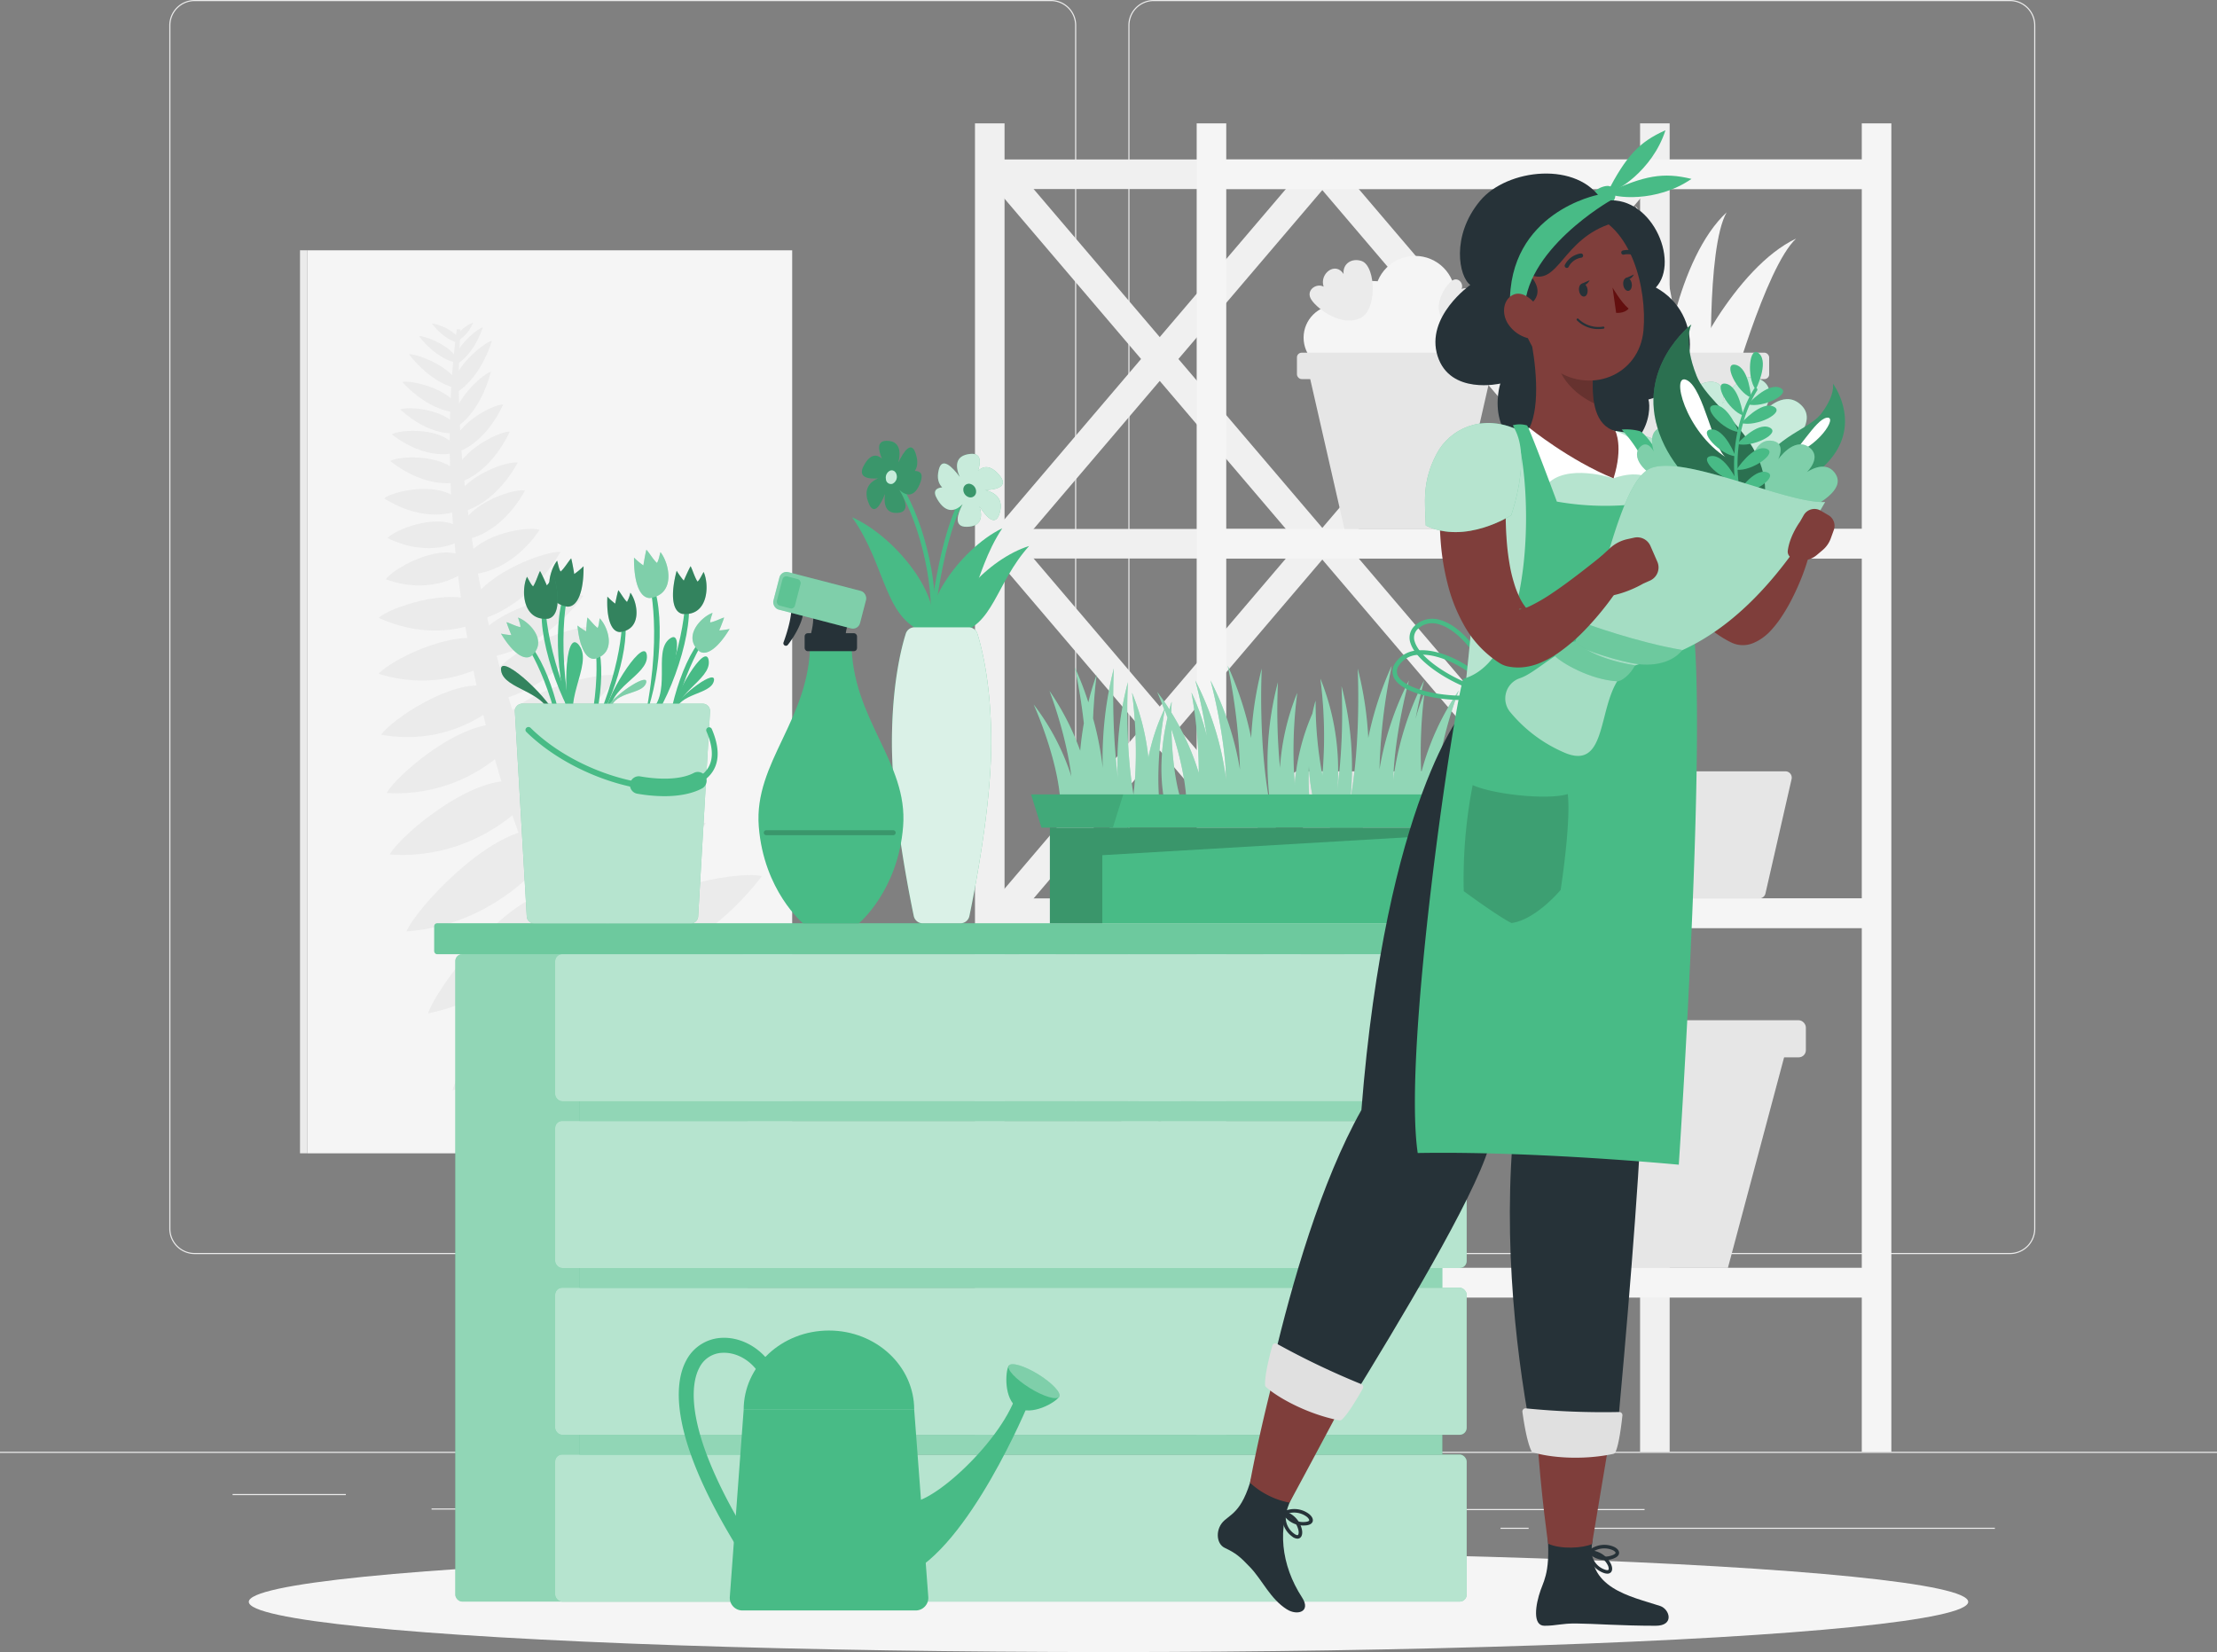 <?xml version="1.0"?>
<svg xmlns="http://www.w3.org/2000/svg" width="800px" height="596.17px" viewBox="0 0 800 596.17">
<rect x="0" y="0" width="800" height="596.17" fill="#808080" stroke="none"/>
<style>
:root {
--color1: 72,187,134;
}
</style>
  <g id="Character">
    <g>
      <g>
        <rect y="523.91" width="800" height="0.4" style="fill: #ebebeb"/>
        <rect x="83.93" y="539.15" width="40.86" height="0.4" style="fill: #ebebeb"/>
        <rect x="246.49" y="534.81" width="175.91" height="0.4" style="fill: #ebebeb"/>
        <rect x="155.73" y="544.36" width="116.27" height="0.4" style="fill: #ebebeb"/>
        <rect x="565.85" y="551.32" width="153.99" height="0.4" style="fill: #ebebeb"/>
        <rect x="541.47" y="551.32" width="10.13" height="0.4" style="fill: #ebebeb"/>
        <rect x="481.96" y="544.56" width="111.47" height="0.4" style="fill: #ebebeb"/>
        <path d="M479.22,654.47h-309a9.15,9.15,0,0,1-9.13-9.13V211.05a9.15,9.15,0,0,1,9.13-9.14h309a9.14,9.14,0,0,1,9.13,9.14V645.34A9.14,9.14,0,0,1,479.22,654.47Zm-309-452.16a8.75,8.75,0,0,0-8.73,8.74V645.34a8.74,8.74,0,0,0,8.73,8.73h309a8.74,8.74,0,0,0,8.73-8.73V211.05a8.74,8.74,0,0,0-8.73-8.74Z" transform="translate(-100 -201.91)" style="fill: #ebebeb"/>
        <path d="M825.3,654.47h-309a9.14,9.14,0,0,1-9.13-9.13V211.05a9.14,9.14,0,0,1,9.13-9.14h309a9.15,9.15,0,0,1,9.13,9.14V645.34A9.15,9.15,0,0,1,825.3,654.47Zm-309-452.16a8.74,8.74,0,0,0-8.73,8.74V645.34a8.74,8.74,0,0,0,8.73,8.73h309a8.74,8.74,0,0,0,8.73-8.73V211.05a8.75,8.75,0,0,0-8.73-8.74Z" transform="translate(-100 -201.91)" style="fill: #ebebeb"/>
      </g>
      <g>
        <g>
          <rect x="351.82" y="44.52" width="10.67" height="479.39" style="fill: #f0f0f0"/>
          <rect x="611.82" y="104.8" width="10.67" height="320" transform="translate(781.95 -554.27) rotate(90)" style="fill: #f0f0f0"/>
          <g>
            <polygon points="479.83 65.46 473.09 57.55 357.16 193.64 363.89 201.55 479.83 65.46" style="fill: #f0f0f0"/>
            <polygon points="357.16 65.46 363.89 57.55 479.83 193.64 473.09 201.55 357.16 65.46" style="fill: #f0f0f0"/>
            <polygon points="597.16 65.46 590.42 57.55 474.48 193.64 481.22 201.55 597.16 65.46" style="fill: #f0f0f0"/>
            <polygon points="474.48 65.46 481.22 57.55 597.16 193.64 590.42 201.55 474.48 65.46" style="fill: #f0f0f0"/>
          </g>
          <g>
            <polygon points="479.83 198.79 473.09 190.88 357.16 326.97 363.89 334.88 479.83 198.79" style="fill: #f0f0f0"/>
            <polygon points="357.16 198.79 363.89 190.88 479.83 326.97 473.09 334.88 357.16 198.79" style="fill: #f0f0f0"/>
            <polygon points="597.16 198.79 590.42 190.88 474.48 326.97 481.22 334.88 597.16 198.79" style="fill: #f0f0f0"/>
            <polygon points="474.48 198.79 481.22 190.88 597.16 326.97 590.42 334.88 474.48 198.79" style="fill: #f0f0f0"/>
          </g>
          <g>
            <polygon points="479.83 332.13 473.09 324.22 357.16 460.31 363.89 468.22 479.83 332.13" style="fill: #f0f0f0"/>
            <polygon points="357.16 332.13 363.89 324.22 479.83 460.31 473.09 468.22 357.16 332.13" style="fill: #f0f0f0"/>
            <polygon points="597.16 332.13 590.42 324.22 474.48 460.31 481.22 468.22 597.16 332.13" style="fill: #f0f0f0"/>
            <polygon points="474.48 332.13 481.22 324.22 597.16 460.31 590.42 468.22 474.48 332.13" style="fill: #f0f0f0"/>
          </g>
          <rect x="611.82" y="238.13" width="10.67" height="320" transform="translate(915.29 -420.94) rotate(90)" style="fill: #f0f0f0"/>
          <rect x="611.82" y="371.46" width="10.67" height="320" transform="translate(1048.62 -287.61) rotate(90)" style="fill: #f0f0f0"/>
          <rect x="611.82" y="504.8" width="10.67" height="320" transform="translate(1181.95 -154.27) rotate(90)" style="fill: #f0f0f0"/>
          <rect x="431.82" y="44.52" width="10.67" height="479.39" style="fill: #f5f5f5"/>
          <rect x="591.82" y="44.52" width="10.67" height="479.39" style="fill: #f0f0f0"/>
          <rect x="671.82" y="44.52" width="10.67" height="479.39" style="fill: #f5f5f5"/>
          <rect x="651.82" y="144.8" width="10.67" height="240" transform="translate(821.95 -594.27) rotate(90)" style="fill: #f5f5f5"/>
          <rect x="651.82" y="278.13" width="10.67" height="240" transform="translate(955.29 -460.94) rotate(90)" style="fill: #f5f5f5"/>
          <rect x="651.82" y="411.46" width="10.67" height="240" transform="translate(1088.62 -327.61) rotate(90)" style="fill: #f5f5f5"/>
          <rect x="651.82" y="544.8" width="10.67" height="240" transform="translate(1221.95 -194.27) rotate(90)" style="fill: #f5f5f5"/>
          <path d="M616.25,480.26H568.39a2.29,2.29,0,0,0-2.24,2.8l9.43,41.29a2.3,2.3,0,0,0,2.24,1.78h29a2.3,2.3,0,0,0,2.24-1.78l9.43-41.29A2.29,2.29,0,0,0,616.25,480.26Z" transform="translate(-100 -201.91)" style="fill: #e6e6e6"/>
          <path d="M680.25,480.26H632.39a2.29,2.29,0,0,0-2.24,2.8l9.43,41.29a2.3,2.3,0,0,0,2.24,1.78h29a2.3,2.3,0,0,0,2.24-1.78l9.43-41.29A2.29,2.29,0,0,0,680.25,480.26Z" transform="translate(-100 -201.91)" style="fill: #e6e6e6"/>
          <path d="M744.25,480.26H696.39a2.29,2.29,0,0,0-2.24,2.8l9.43,41.29a2.3,2.3,0,0,0,2.24,1.78h29a2.3,2.3,0,0,0,2.24-1.78l9.43-41.29A2.29,2.29,0,0,0,744.25,480.26Z" transform="translate(-100 -201.91)" style="fill: #e6e6e6"/>
          <g>
            <path d="M706.45,345.06c.86-9.3,19.88-46.8,41.68-57.06-11.12,10.26-24.58,59.21-24.58,59.21Z" transform="translate(-100 -201.91)" style="fill: #f5f5f5"/>
            <path d="M700.66,345.54c-2-9.12,4.73-50.62,22.39-67-7.48,13.15-5.45,63.88-5.45,63.88Z" transform="translate(-100 -201.91)" style="fill: #f5f5f5"/>
            <path d="M703.87,345.44c3.14-8.8,1.68-50.82-13.77-69.31,5.76,14-2.64,64.06-2.64,64.06Z" transform="translate(-100 -201.91)" style="fill: #f5f5f5"/>
            <path d="M699.69,342.2c.48-7.76-10.42-41.08-27.08-52.3,7.85,9.87,12.72,51.9,12.72,51.9Z" transform="translate(-100 -201.91)" style="fill: #f5f5f5"/>
            <path d="M692.54,341.56c-.49-5.66-12-28.56-25.23-34.87,6.74,6.28,14.81,36.14,14.81,36.14Z" transform="translate(-100 -201.91)" style="fill: #f5f5f5"/>
            <polygon points="634.13 134.53 568.27 134.53 581.14 190.88 621.26 190.88 634.13 134.53" style="fill: #e6e6e6"/>
            <rect x="564" y="127.28" width="74.4" height="9.52" rx="1.69" style="fill: #e6e6e6"/>
          </g>
          <polygon points="538.13 134.53 472.27 134.53 485.14 190.88 525.26 190.88 538.13 134.53" style="fill: #e6e6e6"/>
          <circle cx="482.13" cy="121.85" r="11.73" style="fill: #f5f5f5"/>
          <circle cx="526.4" cy="123.9" r="11.73" style="fill: #f5f5f5"/>
          <circle cx="512.18" cy="123.9" r="11.73" style="fill: #f5f5f5"/>
          <circle cx="510.62" cy="106.88" r="14.53" style="fill: #f5f5f5"/>
          <circle cx="595.39" cy="318.88" r="15.56" transform="translate(-151.1 312.49) rotate(-45)" style="fill: #f5f5f5"/>
          <rect x="468" y="127.28" width="74.4" height="9.52" rx="1.69" style="fill: #e6e6e6"/>
          <path d="M590.09,317c-6.84,2.68-15.8-4.41-17.22-7.53s2.33-5.46,4.76-4.11c-1.6-4.71,4.25-9.22,7.21-4.56-.43-3.69,2.95-5.94,6.55-4.68C596.62,298,597.19,315,590.09,317Z" transform="translate(-100 -201.91)" style="fill: #ebebeb"/>
          <path d="M619.75,315.64c-2.24-4.73,2.35-11.45,4.5-12.61s4,1.37,3.15,3.17c3.27-1.37,6.77,2.56,3.6,4.89,2.6-.49,4.37,1.81,3.66,4.43C633.62,319.33,621.55,320.58,619.75,315.64Z" transform="translate(-100 -201.91)" style="fill: #ebebeb"/>
          <g>
            <polygon points="644.64 378.38 536.51 378.38 557.65 457.55 623.51 457.55 644.64 378.38" style="fill: #e6e6e6"/>
            <rect x="529.51" y="368.18" width="122.13" height="13.38" rx="2.57" style="fill: #e6e6e6"/>
          </g>
        </g>
        <g>
          <rect x="110.93" y="90.33" width="174.93" height="325.87" style="fill: #f5f5f5"/>
          <rect x="208.27" y="292.24" width="2.67" height="325.87" transform="translate(319.2 708.43) rotate(180)" style="fill: #ebebeb"/>
          <g>
            <path d="M331.87,588.29a323.72,323.72,0,0,1-35.27-61.91,403.83,403.83,0,0,1-22.29-66.86,436.83,436.83,0,0,1-10.91-69.17c-1.71-23.23-1.65-46.64,1.45-69.67l1.33.15c-1.57,23-.09,46.13,3.11,68.88a427.88,427.88,0,0,0,15.15,67,390.8,390.8,0,0,0,25.77,63.15A307.41,307.41,0,0,0,347.3,576.1Z" transform="translate(-100 -201.91)" style="fill: #ebebeb"/>
            <path d="M308.89,540.2c-19.11,5.45-43,44.64-45.59,55.22,36.1-12,51.75-45.49,51.75-45.49Z" transform="translate(-100 -201.91)" style="fill: #ebebeb"/>
            <path d="M298.82,523.75c-17.52,2.78-41.4,34.81-44.38,43.87,33.2-6.74,49.32-34.63,49.32-34.63Z" transform="translate(-100 -201.91)" style="fill: #ebebeb"/>
            <path d="M293.55,501.18c-17.47.5-43.3,28.47-46.89,36.85,33.21-2.38,51.09-27.31,51.09-27.31Z" transform="translate(-100 -201.91)" style="fill: #ebebeb"/>
            <path d="M285.47,483.83c-15.74-1.78-41,19.53-44.86,26.45,30,2.12,47.94-17.52,47.94-17.52Z" transform="translate(-100 -201.91)" style="fill: #ebebeb"/>
            <path d="M280.63,463.37c-14.47-1.5-37.58,18.31-41.07,24.7a57.32,57.32,0,0,0,43.94-16.51Z" transform="translate(-100 -201.91)" style="fill: #ebebeb"/>
            <path d="M276,449.63c-12.92-2.87-34.92,12.15-38.45,17.42,24.71,4.45,40.53-9.89,40.53-9.89Z" transform="translate(-100 -201.91)" style="fill: #ebebeb"/>
            <path d="M275.76,433.08c-12.53-4.38-35.28,7.39-39.14,12,24,7.37,40.65-4.51,40.65-4.51Z" transform="translate(-100 -201.91)" style="fill: #ebebeb"/>
            <path d="M272.69,419.27c-10.94-5.44-32.26,2-36.07,5.61,21.07,9.54,36.88,1.21,36.88,1.21Z" transform="translate(-100 -201.91)" style="fill: #ebebeb"/>
            <path d="M266.14,402.17c-9.18-3.71-24.5,5.19-26.91,8.8,17.54,6.29,28.5-2.81,28.5-2.81Z" transform="translate(-100 -201.91)" style="fill: #ebebeb"/>
            <path d="M264.84,391.64c-8.15-4.33-22.62,1.58-25,4.44,15.62,7.57,26.13,1,26.13,1Z" transform="translate(-100 -201.91)" style="fill: #ebebeb"/>
            <path d="M263.92,381.06c-7.85-5.26-22.71-1.66-25.3.72,15.1,9.4,26.05,4.58,26.05,4.58Z" transform="translate(-100 -201.91)" style="fill: #ebebeb"/>
            <path d="M264,371.29c-6.82-5.68-20.63-4.68-23.17-3C254,378.59,264.32,376,264.32,376Z" transform="translate(-100 -201.91)" style="fill: #ebebeb"/>
            <path d="M262.65,361.21c-6.28-5.16-19-4.11-21.27-2.54C253.49,368,263,365.53,263,365.53Z" transform="translate(-100 -201.91)" style="fill: #ebebeb"/>
            <path d="M263.69,354.45c-5.43-5.24-17-5.85-19.24-4.75,10.51,9.59,19.27,8.55,19.27,8.55Z" transform="translate(-100 -201.91)" style="fill: #ebebeb"/>
            <path d="M264.07,347c-5.07-5.75-16.63-7.95-18.9-7.22,9.85,10.61,18.68,10.85,18.68,10.85Z" transform="translate(-100 -201.91)" style="fill: #ebebeb"/>
            <path d="M264.32,338.69c-4.24-5.7-14.64-9.26-16.77-8.95,8.28,10.59,16.32,12.06,16.32,12.06Z" transform="translate(-100 -201.91)" style="fill: #ebebeb"/>
            <path d="M264.17,330.21c-3.29-4.44-11.39-7.21-13-7,6.43,8.24,12.69,9.38,12.69,9.38Z" transform="translate(-100 -201.91)" style="fill: #ebebeb"/>
            <path d="M265.5,323.86c-2.45-3.29-8.45-5.35-9.67-5.17,4.77,6.11,9.41,6.95,9.41,6.95Z" transform="translate(-100 -201.91)" style="fill: #ebebeb"/>
            <path d="M314.09,541.23c13.05-18.22,52.14-25.4,60.83-23.13C349.08,551.71,318,552.64,318,552.64Z" transform="translate(-100 -201.91)" style="fill: #ebebeb"/>
            <path d="M300.13,518.82C312,502.71,347,496.81,354.77,499c-23.39,29.69-51.25,30.11-51.25,30.11Z" transform="translate(-100 -201.91)" style="fill: #ebebeb"/>
            <path d="M293.9,500.57c11-16.52,45-24.32,52.62-22.65-21.84,30.53-49,32.53-49,32.53Z" transform="translate(-100 -201.91)" style="fill: #ebebeb"/>
            <path d="M286.27,481.5c9.75-14.88,40.07-22.15,46.91-20.72-19.36,27.51-43.61,29.53-43.61,29.53Z" transform="translate(-100 -201.91)" style="fill: #ebebeb"/>
            <path d="M279.71,463.67c9.16-13.44,37.17-19.48,43.45-18-18.16,24.84-40.51,26.19-40.51,26.19Z" transform="translate(-100 -201.91)" style="fill: #ebebeb"/>
            <path d="M276.43,447.45c7.57-12.73,32.17-20.15,37.8-19.29-15.09,23.61-34.86,26.41-34.86,26.41Z" transform="translate(-100 -201.91)" style="fill: #ebebeb"/>
            <path d="M272.24,432.07c8.15-11.64,32.79-16.53,38.29-15.17-16.15,21.49-35.78,22.36-35.78,22.36Z" transform="translate(-100 -201.91)" style="fill: #ebebeb"/>
            <path d="M269.72,419.6c6.31-11.51,27.62-19,32.55-18.51-12.62,21.38-29.81,24.65-29.81,24.65Z" transform="translate(-100 -201.91)" style="fill: #ebebeb"/>
            <path d="M268.13,403.14c5.72-8.94,22.8-11.43,26.59-10-11.33,16.44-24.91,16-24.91,16Z" transform="translate(-100 -201.91)" style="fill: #ebebeb"/>
            <path d="M266.6,391.33c4.57-8.79,19.44-13.2,22.85-12.39-9.1,16.27-21.06,17.56-21.06,17.56Z" transform="translate(-100 -201.91)" style="fill: #ebebeb"/>
            <path d="M264.4,381.72c4.52-8.78,19.1-13.55,22.43-12.86-9,16.26-20.73,17.89-20.73,17.89Z" transform="translate(-100 -201.91)" style="fill: #ebebeb"/>
            <path d="M264.49,371.48c3.74-8.34,16.51-14.08,19.48-13.79-7.48,15.52-17.8,18.14-17.8,18.14Z" transform="translate(-100 -201.91)" style="fill: #ebebeb"/>
            <path d="M263.85,360.89c3.33-7.74,15-13.23,17.72-13-6.69,14.41-16.14,17-16.14,17Z" transform="translate(-100 -201.91)" style="fill: #ebebeb"/>
            <path d="M263.66,352.3c1.86-7.8,11.13-15.75,13.49-16.26-3.87,14.65-11.62,19.42-11.62,19.42Z" transform="translate(-100 -201.91)" style="fill: #ebebeb"/>
            <path d="M263.44,340.12c2.22-7.52,11.74-14.84,14.09-15.23-4.56,14.1-12.42,18.39-12.42,18.39Z" transform="translate(-100 -201.91)" style="fill: #ebebeb"/>
            <path d="M264.22,330.81c1.63-5.24,8.36-10.46,10-10.76-3.33,9.84-8.87,12.93-8.87,12.93Z" transform="translate(-100 -201.91)" style="fill: #ebebeb"/>
            <path d="M264.66,323.54c1.15-2.76,5.16-5.11,6.09-5.15-2.3,5.15-5.55,6.43-5.55,6.43Z" transform="translate(-100 -201.91)" style="fill: #ebebeb"/>
          </g>
        </g>
      </g>
      <ellipse id="_Path_" data-name="&lt;Path&gt;" cx="400" cy="578.06" rx="310.22" ry="18.12" style="fill: #f5f5f5"/>
      <g>
        <g>
          <g>
            <rect x="164.3" y="344.34" width="105.47" height="233.63" rx="2.48" style="fill: rgb(72,187,134)"/>
            <rect x="164.3" y="344.34" width="105.47" height="233.63" rx="2.48" style="fill: #fff;opacity: 0.4"/>
          </g>
          <g>
            <rect x="156.69" y="333.19" width="380.16" height="11.15" rx="1.03" style="fill: rgb(72,187,134)"/>
            <rect x="156.69" y="333.19" width="380.16" height="11.15" rx="1.03" style="fill: #fff;opacity: 0.2"/>
          </g>
          <g>
            <g>
              <rect x="200.32" y="524.9" width="328.93" height="53.07" rx="2.53" style="fill: rgb(72,187,134)"/>
              <rect x="200.32" y="524.9" width="328.93" height="53.07" rx="2.53" style="fill: #fff;opacity: 0.6"/>
            </g>
            <g>
              <rect x="209.13" y="517.78" width="311.32" height="7.11" style="fill: rgb(72,187,134)"/>
              <rect x="209.13" y="517.78" width="311.32" height="7.11" style="fill: #fff;opacity: 0.4"/>
            </g>
            <g>
              <rect x="200.32" y="464.71" width="328.93" height="53.07" rx="2.53" style="fill: rgb(72,187,134)"/>
              <rect x="200.32" y="464.71" width="328.93" height="53.07" rx="2.53" style="fill: #fff;opacity: 0.6"/>
            </g>
            <g>
              <rect x="209.13" y="457.6" width="311.32" height="7.11" style="fill: rgb(72,187,134)"/>
              <rect x="209.13" y="457.6" width="311.32" height="7.11" style="fill: #fff;opacity: 0.4"/>
            </g>
            <g>
              <rect x="200.32" y="404.52" width="328.93" height="53.07" rx="2.53" style="fill: rgb(72,187,134)"/>
              <rect x="200.32" y="404.52" width="328.93" height="53.07" rx="2.53" style="fill: #fff;opacity: 0.6"/>
            </g>
            <g>
              <rect x="209.13" y="397.41" width="311.32" height="7.11" style="fill: rgb(72,187,134)"/>
              <rect x="209.13" y="397.41" width="311.32" height="7.11" style="fill: #fff;opacity: 0.4"/>
            </g>
            <g>
              <rect x="200.32" y="344.34" width="328.93" height="53.07" rx="2.53" style="fill: rgb(72,187,134)"/>
              <rect x="200.32" y="344.34" width="328.93" height="53.07" rx="2.53" style="fill: #fff;opacity: 0.6"/>
            </g>
          </g>
        </g>
        <g>
          <path d="M429.89,710.65H368.35l-5,67.54a4.55,4.55,0,0,0,4.54,4.89h62.54a4.55,4.55,0,0,0,4.54-4.89Z" transform="translate(-100 -201.91)" style="fill: rgb(72,187,134)"/>
          <path d="M399.12,682.06c-17,0-30.77,12.8-30.77,28.59h61.54C429.89,694.86,416.12,682.06,399.12,682.06Z" transform="translate(-100 -201.91)" style="fill: rgb(72,187,134)"/>
          <path d="M426.79,743.46c6,4.57,34-20.05,40-38.33l4.4,3.14s-21.49,52.21-44.44,62.17C411.65,764.44,420.18,740.1,426.79,743.46Z" transform="translate(-100 -201.91)" style="fill: rgb(72,187,134)"/>
          <path d="M467.22,709.92c5,3.09,13.69-1.86,15-4L464,694.73C462.73,696.85,462.19,706.82,467.22,709.92Z" transform="translate(-100 -201.91)" style="fill: rgb(72,187,134)"/>
          <g>
            <path d="M474.65,697.86c5,3.1,8.41,6.72,7.57,8.08s-5.6,0-10.62-3.13-8.41-6.72-7.57-8.08S469.63,694.77,474.65,697.86Z" transform="translate(-100 -201.91)" style="fill: rgb(72,187,134)"/>
            <path d="M474.65,697.86c5,3.1,8.41,6.72,7.57,8.08s-5.6,0-10.62-3.13-8.41-6.72-7.57-8.08S469.63,694.77,474.65,697.86Z" transform="translate(-100 -201.91)" style="fill: #fff;opacity: 0.3"/>
          </g>
          <path d="M369.76,763.94a2.72,2.72,0,0,1-2.3-1.27c-26.84-42.75-24-62-19.89-69.7a15.17,15.17,0,0,1,13.18-8.28c6.93-.23,14,3.82,17.91,10.25a2.7,2.7,0,1,1-4.61,2.83c-2.95-4.82-8.1-7.84-13.14-7.68a9.64,9.64,0,0,0-8.57,5.43c-2.85,5.35-6.65,22.32,19.7,64.28a2.71,2.71,0,0,1-2.28,4.14Z" transform="translate(-100 -201.91)" style="fill: rgb(72,187,134)"/>
        </g>
        <g>
          <g>
            <path d="M306.89,467.13c-4-11.07-3.37-39.42,2.09-32.35s-7.85,21.79.54,31.84C308.09,469.66,306.89,467.13,306.89,467.13Z" transform="translate(-100 -201.91)" style="fill: rgb(72,187,134)"/>
            <path d="M318.11,459.62c2-9.27,14.64-28.3,15.32-21.14S318.72,450,320.12,460.4C317.84,461.86,318.11,459.62,318.11,459.62Z" transform="translate(-100 -201.91)" style="fill: rgb(72,187,134)"/>
            <g>
              <path d="M319.48,456.53c3.35-4.68,15-12.25,13.62-8.09s-11,2.85-12.69,9C318.79,457.72,319.48,456.53,319.48,456.53Z" transform="translate(-100 -201.91)" style="fill: rgb(72,187,134)"/>
              <path d="M319.48,456.53c3.35-4.68,15-12.25,13.62-8.09s-11,2.85-12.69,9C318.79,457.72,319.48,456.53,319.48,456.53Z" transform="translate(-100 -201.91)" style="fill: #fff;opacity: 0.3"/>
            </g>
            <path d="M341.39,462.12c1.59-9.35,13.34-28.94,14.35-21.82s-14.18,12.13-12.31,22.51C341.23,464.37,341.39,462.12,341.39,462.12Z" transform="translate(-100 -201.91)" style="fill: rgb(72,187,134)"/>
            <g>
              <path d="M310,476.09c8.2-28.21,4.37-43.9,4.37-43.9C319.49,438.83,316.52,463.4,310,476.09Z" transform="translate(-100 -201.91)" style="fill: rgb(72,187,134)"/>
              <g>
                <path d="M314.63,439.65c-3.44.38-5.62-5-6.25-12a22.66,22.66,0,0,0,3.14,2.11s.18-3.43.44-5c.91.8,2.35,2.77,3.69,3.75.43-.63.54-2.29.75-3.47C319.53,428.23,322.59,437.63,314.63,439.65Z" transform="translate(-100 -201.91)" style="fill: rgb(72,187,134)"/>
                <path d="M314.63,439.65c-3.44.38-5.62-5-6.25-12a22.66,22.66,0,0,0,3.14,2.11s.18-3.43.44-5c.91.8,2.35,2.77,3.69,3.75.43-.63.54-2.29.75-3.47C319.53,428.23,322.59,437.63,314.63,439.65Z" transform="translate(-100 -201.91)" style="fill: #fff;opacity: 0.3"/>
              </g>
            </g>
            <g>
              <path d="M306.51,463.51c-6.71-33.29-.76-51-.76-51C299.22,419.67,300.24,448.26,306.51,463.51Z" transform="translate(-100 -201.91)" style="fill: rgb(72,187,134)"/>
              <g>
                <path d="M304.81,420.84c4,0,5.87-6.44,5.76-14.58a26.09,26.09,0,0,1-3.36,2.8s-.62-3.92-1.1-5.65c-.95,1-2.37,3.46-3.79,4.75-.57-.67-.9-2.56-1.28-3.9C297.82,408.29,295.42,419.46,304.81,420.84Z" transform="translate(-100 -201.91)" style="fill: rgb(72,187,134)"/>
                <path d="M304.81,420.84c4,0,5.87-6.44,5.76-14.58a26.09,26.09,0,0,1-3.36,2.8s-.62-3.92-1.1-5.65c-.95,1-2.37,3.46-3.79,4.75-.57-.67-.9-2.56-1.28-3.9C297.82,408.29,295.42,419.46,304.81,420.84Z" transform="translate(-100 -201.91)" style="opacity: 0.3"/>
              </g>
            </g>
            <g>
              <path d="M300.69,460.15c-4.25-8.27-21-23.09-19.85-16.14s16.83,7.14,18.15,17.39C301.51,462.21,300.69,460.15,300.69,460.15Z" transform="translate(-100 -201.91)" style="fill: rgb(72,187,134)"/>
              <path d="M300.69,460.15c-4.25-8.27-21-23.09-19.85-16.14s16.83,7.14,18.15,17.39C301.51,462.21,300.69,460.15,300.69,460.15Z" transform="translate(-100 -201.91)" style="opacity: 0.3"/>
            </g>
            <path d="M342.23,458.14c3.59-5.7,16.63-15.35,15.35-10.4s-12.6,4.09-14.2,11.41C341.5,459.57,342.23,458.14,342.23,458.14Z" transform="translate(-100 -201.91)" style="fill: rgb(72,187,134)"/>
            <path d="M335.73,460.48c6.06-8.48,12.23-32.79,5.9-28.06s1.52,20.43-8,27C334.11,462.35,335.73,460.48,335.73,460.48Z" transform="translate(-100 -201.91)" style="fill: rgb(72,187,134)"/>
            <g>
              <path d="M303.3,473.52c-4.85-29-15.12-41.44-15.12-41.44C295.67,435.84,303.66,459.26,303.3,473.52Z" transform="translate(-100 -201.91)" style="fill: rgb(72,187,134)"/>
              <g>
                <path d="M291.65,438.69c-2.94,1.83-7.25-2.07-10.86-8.12a24,24,0,0,0,3.75.54s-1.33-3.18-1.76-4.67c1.17.32,3.32,1.48,5,1.78.12-.75-.5-2.29-.83-3.45C291.1,426.28,297.94,433.41,291.65,438.69Z" transform="translate(-100 -201.91)" style="fill: rgb(72,187,134)"/>
                <path d="M291.65,438.69c-2.94,1.83-7.25-2.07-10.86-8.12a24,24,0,0,0,3.75.54s-1.33-3.18-1.76-4.67c1.17.32,3.32,1.48,5,1.78.12-.75-.5-2.29-.83-3.45C291.1,426.28,297.94,433.41,291.65,438.69Z" transform="translate(-100 -201.91)" style="fill: #fff;opacity: 0.3"/>
              </g>
            </g>
            <g>
              <path d="M310.13,466.09c-14.75-30.59-13.38-49.21-13.38-49.21C292.19,425.43,300.27,452.87,310.13,466.09Z" transform="translate(-100 -201.91)" style="fill: rgb(72,187,134)"/>
              <g>
                <path d="M297.9,425.17c3.89-1,4.1-7.69,2-15.55a27.27,27.27,0,0,1-2.57,3.55s-1.57-3.65-2.46-5.2c-.67,1.22-1.44,3.94-2.49,5.54-.72-.51-1.51-2.26-2.21-3.46C288,414.75,288.46,426.17,297.9,425.17Z" transform="translate(-100 -201.91)" style="fill: rgb(72,187,134)"/>
                <path d="M297.9,425.17c3.89-1,4.1-7.69,2-15.55a27.27,27.27,0,0,1-2.57,3.55s-1.57-3.65-2.46-5.2c-.67,1.22-1.44,3.94-2.49,5.54-.72-.51-1.51-2.26-2.21-3.46C288,414.75,288.46,426.17,297.9,425.17Z" transform="translate(-100 -201.91)" style="opacity: 0.3"/>
              </g>
            </g>
            <g>
              <path d="M314,465.41c12.06-26.79,10.45-42.85,10.45-42.85C328.62,429.84,322.25,453.75,314,465.41Z" transform="translate(-100 -201.91)" style="fill: rgb(72,187,134)"/>
              <g>
                <path d="M323.69,430c-3.46-.1-4.87-5.74-4.52-12.78a23.2,23.2,0,0,0,2.83,2.53s.65-3.37,1.12-4.85c.79.91,1.94,3.07,3.13,4.23a12.2,12.2,0,0,0,1.22-3.34C330.14,419.35,331.86,429.08,323.69,430Z" transform="translate(-100 -201.91)" style="fill: rgb(72,187,134)"/>
                <path d="M323.69,430c-3.46-.1-4.87-5.74-4.52-12.78a23.2,23.2,0,0,0,2.83,2.53s.65-3.37,1.12-4.85c.79.91,1.94,3.07,3.13,4.23a12.2,12.2,0,0,0,1.22-3.34C330.14,419.35,331.86,429.08,323.69,430Z" transform="translate(-100 -201.91)" style="opacity: 0.3"/>
              </g>
            </g>
            <g>
              <path d="M332.86,460.4c6.7-33.29.75-51,.75-51C340.15,416.56,339.12,445.15,332.86,460.4Z" transform="translate(-100 -201.91)" style="fill: rgb(72,187,134)"/>
              <g>
                <path d="M334.55,417.73c-4,0-5.87-6.44-5.76-14.58a27.2,27.2,0,0,0,3.37,2.81s.62-3.93,1.09-5.66c1,1,2.38,3.46,3.79,4.75.58-.67.9-2.56,1.28-3.9C341.55,405.18,344,416.35,334.55,417.73Z" transform="translate(-100 -201.91)" style="fill: rgb(72,187,134)"/>
                <path d="M334.55,417.73c-4,0-5.87-6.44-5.76-14.58a27.2,27.2,0,0,0,3.37,2.81s.62-3.93,1.09-5.66c1,1,2.38,3.46,3.79,4.75.58-.67.9-2.56,1.28-3.9C341.55,405.18,344,416.35,334.55,417.73Z" transform="translate(-100 -201.91)" style="fill: #fff;opacity: 0.3"/>
              </g>
            </g>
            <g>
              <path d="M340.77,471.79c4.85-29,15.12-41.44,15.12-41.44C348.4,434.11,340.41,457.53,340.77,471.79Z" transform="translate(-100 -201.91)" style="fill: rgb(72,187,134)"/>
              <g>
                <path d="M352.43,437c2.93,1.83,7.24-2.08,10.85-8.12a23.23,23.23,0,0,1-3.75.53s1.33-3.17,1.76-4.66c-1.17.32-3.32,1.48-5,1.78-.12-.75.5-2.3.83-3.45C353,424.54,346.13,431.68,352.43,437Z" transform="translate(-100 -201.91)" style="fill: rgb(72,187,134)"/>
                <path d="M352.43,437c2.93,1.83,7.24-2.08,10.85-8.12a23.23,23.23,0,0,1-3.75.53s1.33-3.17,1.76-4.66c-1.17.32-3.32,1.48-5,1.78-.12-.75.5-2.3.83-3.45C353,424.54,346.13,431.68,352.43,437Z" transform="translate(-100 -201.91)" style="fill: #fff;opacity: 0.3"/>
              </g>
            </g>
            <g>
              <path d="M333.94,464.36c14.75-30.59,13.38-49.21,13.38-49.21C351.88,423.7,343.8,451.14,333.94,464.36Z" transform="translate(-100 -201.91)" style="fill: rgb(72,187,134)"/>
              <g>
                <path d="M346.17,423.44c-3.89-1-4.1-7.69-2-15.55a27.27,27.27,0,0,0,2.57,3.55s1.57-3.65,2.46-5.21c.67,1.23,1.44,3.95,2.49,5.55.72-.51,1.51-2.26,2.21-3.47C356.05,413,355.61,424.43,346.17,423.44Z" transform="translate(-100 -201.91)" style="fill: rgb(72,187,134)"/>
                <path d="M346.17,423.44c-3.89-1-4.1-7.69-2-15.55a27.27,27.27,0,0,0,2.57,3.55s1.57-3.65,2.46-5.21c.67,1.23,1.44,3.95,2.49,5.55.72-.51,1.51-2.26,2.21-3.47C356.05,413,355.61,424.43,346.17,423.44Z" transform="translate(-100 -201.91)" style="opacity: 0.3"/>
              </g>
            </g>
          </g>
          <g>
            <g>
              <path d="M353.59,455.85H288.42a2.64,2.64,0,0,0-2.63,2.78l4.29,74a2.63,2.63,0,0,0,2.62,2.48h56.61a2.63,2.63,0,0,0,2.62-2.48l4.29-74A2.63,2.63,0,0,0,353.59,455.85Z" transform="translate(-100 -201.91)" style="fill: rgb(72,187,134)"/>
              <path d="M353.59,455.85H288.42a2.64,2.64,0,0,0-2.63,2.78l4.29,74a2.63,2.63,0,0,0,2.62,2.48h56.61a2.63,2.63,0,0,0,2.62-2.48l4.29-74A2.63,2.63,0,0,0,353.59,455.85Z" transform="translate(-100 -201.91)" style="fill: #fff;opacity: 0.6"/>
            </g>
            <g>
              <path d="M339.64,487.21c-15.53,0-36.62-8.29-49.69-21.15a1,1,0,0,1,0-1.49,1.06,1.06,0,0,1,1.5,0c18.31,18,50,25.06,61.21,17.38,4.72-3.23,5.47-8.68,2.22-16.21a1.06,1.06,0,0,1,1.94-.83c4.61,10.69.93,16.12-3,18.79C350.3,486.1,345.34,487.21,339.64,487.21Z" transform="translate(-100 -201.91)" style="fill: rgb(72,187,134)"/>
              <path d="M339.72,489.23a58,58,0,0,1-9.9-.92,3.17,3.17,0,0,1,1.09-6.24c8.24,1.45,15.38,1,19.58-1.3a3.17,3.17,0,0,1,3,5.57C350,488.26,345.23,489.23,339.72,489.23Z" transform="translate(-100 -201.91)" style="fill: rgb(72,187,134)"/>
            </g>
          </g>
        </g>
        <g>
          <g>
            <path d="M435,430.5c7.16-10.15-10.44-34.3-27.5-41.91C420.16,406.52,418.86,426.06,435,430.5Z" transform="translate(-100 -201.91)" style="fill: rgb(72,187,134)"/>
            <path d="M444.84,430.47c-4.85-9,11.86-27,26.51-31.52C459.24,412.34,458.4,428.41,444.84,430.47Z" transform="translate(-100 -201.91)" style="fill: rgb(72,187,134)"/>
            <path d="M437.32,432.39c-7-9.23,8.69-32.24,24.34-39.84C450.37,409.63,452.16,427.77,437.32,432.39Z" transform="translate(-100 -201.91)" style="fill: rgb(72,187,134)"/>
            <g>
              <path d="M437.36,424.68l-1.56-.08c.91-16.4-6.28-41.24-14.52-50.15l1.14-1.06C431.05,382.72,438.31,407.65,437.36,424.68Z" transform="translate(-100 -201.91)" style="fill: rgb(72,187,134)"/>
              <g>
                <g>
                  <path d="M430.09,371.87c1-1.42,1.28-3.47.3-6.4-1.58-4.71-4.32-.59-6.21,3.32.91-3.71.65-7.86-4.3-7.8-3.47,0-3,3.26-1.64,6.4-1.84-1.59-4.17-1.77-6.48,2.43-2.47,4.47,1.59,5,5.11,4.72-2.93,1.21-5.62,3.92-3.3,9.22,1.88,4.31,4.21.33,5.79-3.63-.54,3.62.13,7.36,4.89,6.83,4.18-.46,2.32-4.9.24-8.28,2.36,2.17,5.54,3.1,7.66-2.75C433.28,372.81,432,371.87,430.09,371.87Z" transform="translate(-100 -201.91)" style="fill: rgb(72,187,134)"/>
                  <path d="M430.09,371.87c1-1.42,1.28-3.47.3-6.4-1.58-4.71-4.32-.59-6.21,3.32.91-3.71.65-7.86-4.3-7.8-3.47,0-3,3.26-1.64,6.4-1.84-1.59-4.17-1.77-6.48,2.43-2.47,4.47,1.59,5,5.11,4.72-2.93,1.21-5.62,3.92-3.3,9.22,1.88,4.31,4.21.33,5.79-3.63-.54,3.62.13,7.36,4.89,6.83,4.18-.46,2.32-4.9.24-8.28,2.36,2.17,5.54,3.1,7.66-2.75C433.28,372.81,432,371.87,430.09,371.87Z" transform="translate(-100 -201.91)" style="opacity: 0.2"/>
                </g>
                <g>
                  <path d="M423.57,373.45A2.77,2.77,0,0,1,422,376.5a1.82,1.82,0,0,1-2.31-1.7,2.77,2.77,0,0,1,1.53-3.05C422.32,371.37,423.35,372.14,423.57,373.45Z" transform="translate(-100 -201.91)" style="fill: rgb(72,187,134)"/>
                  <path d="M423.57,373.45A2.77,2.77,0,0,1,422,376.5a1.82,1.82,0,0,1-2.31-1.7,2.77,2.77,0,0,1,1.53-3.05C422.32,371.37,423.35,372.14,423.57,373.45Z" transform="translate(-100 -201.91)" style="fill: #fff;opacity: 0.7"/>
                </g>
              </g>
            </g>
            <g>
              <path d="M436.23,436.72l-1.57-.07c.72-15.54,5.68-48.62,14.42-58.39l1.16,1.05C441.76,388.78,436.93,421.37,436.23,436.72Z" transform="translate(-100 -201.91)" style="fill: rgb(72,187,134)"/>
              <g>
                <g>
                  <path d="M440,377.79c-1.3-1.28-2-3.28-1.26-6.31,1.14-4.88,4.86-1.13,7.57,2.51-1.56-3.57-1.86-7.71,3.81-8.28,4-.4,3.85,2.85,2.79,6.14,1.87-1.81,4.5-2.29,7.75,1.59,3.45,4.13-1.11,5.15-5.17,5.33,3.52.83,7,3.18,5.09,8.73-1.54,4.51-4.76.86-7.14-2.87,1.14,3.53.91,7.31-4.61,7.39-4.84.07-3.35-4.56-1.46-8.18-2.38,2.44-5.89,3.77-9.14-1.76C436.44,379.13,437.73,378,440,377.79Z" transform="translate(-100 -201.91)" style="fill: rgb(72,187,134)"/>
                  <path d="M440,377.79c-1.3-1.28-2-3.28-1.26-6.31,1.14-4.88,4.86-1.13,7.57,2.51-1.56-3.57-1.86-7.71,3.81-8.28,4-.4,3.85,2.85,2.79,6.14,1.87-1.81,4.5-2.29,7.75,1.59,3.45,4.13-1.11,5.15-5.17,5.33,3.52.83,7,3.18,5.09,8.73-1.54,4.51-4.76.86-7.14-2.87,1.14,3.53.91,7.31-4.61,7.39-4.84.07-3.35-4.56-1.46-8.18-2.38,2.44-5.89,3.77-9.14-1.76C436.44,379.13,437.73,378,440,377.79Z" transform="translate(-100 -201.91)" style="fill: #fff;opacity: 0.7"/>
                </g>
                <g>
                  <path d="M447.63,378.53a2.81,2.81,0,0,0,2.18,2.84,2,2,0,0,0,2.4-2,2.82,2.82,0,0,0-2.18-2.84A2,2,0,0,0,447.63,378.53Z" transform="translate(-100 -201.91)" style="fill: rgb(72,187,134)"/>
                  <path d="M447.63,378.53a2.81,2.81,0,0,0,2.18,2.84,2,2,0,0,0,2.4-2,2.82,2.82,0,0,0-2.18-2.84A2,2,0,0,0,447.63,378.53Z" transform="translate(-100 -201.91)" style="opacity: 0.2"/>
                </g>
              </g>
            </g>
          </g>
          <g>
            <path d="M449.5,428.29H430a3.29,3.29,0,0,0-3.15,2.31c-1.59,5-5,18.35-5,39.3,0,23,6,53.54,7.89,62.58A3.3,3.3,0,0,0,433,535.1h13.56a3.3,3.3,0,0,0,3.24-2.62c1.88-9,7.89-39.58,7.89-62.58,0-20.95-3.42-34.25-5-39.3A3.3,3.3,0,0,0,449.5,428.29Z" transform="translate(-100 -201.91)" style="fill: rgb(72,187,134)"/>
            <path d="M449.5,428.29H430a3.29,3.29,0,0,0-3.15,2.31c-1.59,5-5,18.35-5,39.3,0,23,6,53.54,7.89,62.58A3.3,3.3,0,0,0,433,535.1h13.56a3.3,3.3,0,0,0,3.24-2.62c1.88-9,7.89-39.58,7.89-62.58,0-20.95-3.42-34.25-5-39.3A3.3,3.3,0,0,0,449.5,428.29Z" transform="translate(-100 -201.91)" style="fill: #fff;opacity: 0.8"/>
          </g>
        </g>
        <g>
          <path d="M407.27,433.66H392.34c0,27.8-20.34,43.2-18.54,66.47s16,35,16,35h20.09s14.16-11.71,16-35S407.27,461.46,407.27,433.66Z" transform="translate(-100 -201.91)" style="fill: rgb(72,187,134)"/>
          <path d="M422.31,503.3H376.5a.89.89,0,0,1-.89-.89h0a.89.89,0,0,1,.89-.89h45.81a.89.89,0,0,1,.89.89h0A.89.89,0,0,1,422.31,503.3Z" transform="translate(-100 -201.91)" style="opacity: 0.2"/>
          <rect x="290.35" y="228.51" width="18.91" height="6.48" rx="1.1" style="fill: #263238"/>
          <path d="M392.2,432.22c2.8-9.59,0-10.68,0-10.68l14.41,4.67s-2.8,4.47-.5,7.45C396.9,433.66,392.2,432.22,392.2,432.22Z" transform="translate(-100 -201.91)" style="fill: #263238"/>
          <path d="M385.45,419.81c.61,3.28-1.05,9.37-2.72,13.93a.91.91,0,0,0,1.57.87c3.1-4,5.34-8.7,5.55-11.66C387.64,421.41,385.45,419.81,385.45,419.81Z" transform="translate(-100 -201.91)" style="fill: #263238"/>
          <g>
            <rect x="379.61" y="411.58" width="32.29" height="13.96" rx="2.63" transform="translate(17.8 -287.89) rotate(14.54)" style="fill: rgb(72,187,134)"/>
            <rect x="379.61" y="411.58" width="32.29" height="13.96" rx="2.63" transform="translate(17.8 -287.89) rotate(14.54)" style="fill: #fff;opacity: 0.3"/>
          </g>
          <rect x="381.27" y="410.23" width="6.73" height="10.89" rx="1.38" transform="translate(16.74 -285.2) rotate(14.55)" style="fill: rgb(72,187,134);opacity: 0.6"/>
        </g>
        <g>
          <path d="M579.46,489.23l-.39-1,.62,0C579.61,488.53,579.54,488.88,579.46,489.23Z" transform="translate(-100 -201.91)" style="fill: rgb(72,187,134)"/>
          <path d="M579.46,489.23l-.39-1,.62,0C579.61,488.53,579.54,488.88,579.46,489.23Z" transform="translate(-100 -201.91)" style="fill: #fff;opacity: 0.4"/>
          <g>
            <path d="M631.65,457.91a83.38,83.38,0,0,0-12.8,21.46,152,152,0,0,1,7.54-28.24,93.59,93.59,0,0,0-13.55,29.75,166.79,166.79,0,0,1,1.19-29,69.84,69.84,0,0,0-3.25,9.57c1.51-8.21,3.12-14,3.12-14a109.2,109.2,0,0,0-11.18,36.17c.56-17.57,5.7-36.17,5.7-36.17a109.78,109.78,0,0,0-10.64,32.2,206,206,0,0,1,4.43-37.51,122.3,122.3,0,0,0-8.48,26.1,125.1,125.1,0,0,0-3.81-25.07s1.38,25.57-2.76,48.07a114.32,114.32,0,0,0-3.07-41.71,214.81,214.81,0,0,1-1.54,37.5,87.87,87.87,0,0,0-6.1-40.24,161.58,161.58,0,0,1,.73,34.89,142.41,142.41,0,0,1-2.45-26.94s-.55,1.73-1.16,4.7a78.38,78.38,0,0,0-6.37,25.54,163.21,163.21,0,0,1,.91-33.06,86.81,86.81,0,0,0-6.23,27.1,220.82,220.82,0,0,1-.74-30.92,113.93,113.93,0,0,0-2.42,46.47c-4.94-23.23-3.42-51.4-3.42-51.4a126,126,0,0,0-3.81,25.07,122.3,122.3,0,0,0-8.48-26.1,206,206,0,0,1,4.43,37.51,109.78,109.78,0,0,0-10.64-32.2s5.14,18.6,5.7,36.17a108.93,108.93,0,0,0-11.18-36.17,190.57,190.57,0,0,1,4.15,20.11,80.7,80.7,0,0,0-5.53-15.74,166.4,166.4,0,0,1,2.63,29A92.22,92.22,0,0,0,522.65,459c.06-2.41.16-3.87.16-3.87s-.36,1-.85,2.78a75,75,0,0,0-4.41-6.32s1.09,2.45,2.56,6.35a75,75,0,0,0-5.72,17.38,85.32,85.32,0,0,0-5.9-23.43s2.73,18.85.52,36.79c-3.27-19.49-2-40.61-2-40.61a113.29,113.29,0,0,0-3.65,34.6,252.34,252.34,0,0,1-1.44-39.53,131.8,131.8,0,0,0-4,35.9,116.91,116.91,0,0,0-3.49-17.9c.38-9.07,1.3-15.75,1.3-15.75a88.69,88.69,0,0,0-3,10,107.37,107.37,0,0,0-4.9-12.64s2,8.73,3.28,20.18c-.55,3.06-1,6.4-1.32,9.93a94.22,94.22,0,0,0-11.09-21.64s6,15.37,7.91,30.94A85,85,0,0,0,473,456.14s10.38,22.81,9.7,39.55l4.3-.21a2.28,2.28,0,0,1,0,.26h4.23c0,.22-.07.45-.11.67l7.1.78a79.47,79.47,0,0,0,.34-8.41,111.63,111.63,0,0,0,2,12.74l6.49-.26c-.16-.55-.31-1.1-.45-1.66h.35v0l.85,0,3.7,0,0-.14,2.15-.09,0-.17,6,.58c-3.75-16.34-.1-37.67.64-41.63.32.85.65,1.75,1,2.73-1.82,7.76-4,22.21.35,36.07l6.15-1.58c-3.91-9.28-4.91-21.7-5.07-30.29,2.92,8.94,5.91,20.79,5.43,30.71l3.41-.14c-.22,1.33-.47,2.65-.76,3.93l6.65-.56c.18-1.22.31-2.44.42-3.64l5.16.28c0-.1,0-.2,0-.3l3.39.18c0,.1,0,.2,0,.3l6.64.73q.42,2.47,1,5l6.5-.26c-.16-.55-.31-1.1-.46-1.65l5.65,0,0-.12,4.16.18a2.68,2.68,0,0,1-.07-.27l4.06.39a84.34,84.34,0,0,1-1.58-21.38,68.23,68.23,0,0,0,3.38,18.44l5.27-.28c-.35,1.52-.73,3-1.15,4.46l5.26,0-.06.23,6.49.26c.37-1.67.68-3.33,1-5l6.65-.73c0-.1,0-.2,0-.3l3.39-.18c0,.1,0,.2,0,.3l6-.33c.19,1.34.4,2.68.66,4l6.67.29c-.35-1.27-.67-2.57-1-3.89h3.41c0-.11,0-.22,0-.33l2.89.22C620.88,479.53,631.65,457.91,631.65,457.91Z" transform="translate(-100 -201.91)" style="fill: rgb(72,187,134)"/>
            <path d="M631.65,457.91a83.38,83.38,0,0,0-12.8,21.46,152,152,0,0,1,7.54-28.24,93.59,93.59,0,0,0-13.55,29.75,166.79,166.79,0,0,1,1.19-29,69.84,69.84,0,0,0-3.25,9.57c1.51-8.21,3.12-14,3.12-14a109.2,109.2,0,0,0-11.18,36.17c.56-17.57,5.7-36.17,5.7-36.17a109.78,109.78,0,0,0-10.64,32.2,206,206,0,0,1,4.43-37.51,122.3,122.3,0,0,0-8.48,26.1,125.1,125.1,0,0,0-3.81-25.07s1.38,25.57-2.76,48.07a114.32,114.32,0,0,0-3.07-41.71,214.81,214.81,0,0,1-1.54,37.5,87.87,87.87,0,0,0-6.1-40.24,161.58,161.58,0,0,1,.73,34.89,142.41,142.41,0,0,1-2.45-26.94s-.55,1.73-1.16,4.7a78.38,78.38,0,0,0-6.37,25.54,163.21,163.21,0,0,1,.91-33.06,86.81,86.81,0,0,0-6.23,27.1,220.82,220.82,0,0,1-.74-30.92,113.93,113.93,0,0,0-2.42,46.47c-4.94-23.23-3.42-51.4-3.42-51.4a126,126,0,0,0-3.81,25.07,122.3,122.3,0,0,0-8.48-26.1,206,206,0,0,1,4.43,37.51,109.78,109.78,0,0,0-10.64-32.2s5.14,18.6,5.7,36.17a108.93,108.93,0,0,0-11.18-36.17,190.57,190.57,0,0,1,4.15,20.11,80.7,80.7,0,0,0-5.53-15.74,166.4,166.4,0,0,1,2.63,29A92.22,92.22,0,0,0,522.65,459c.06-2.41.16-3.87.16-3.87s-.36,1-.85,2.78a75,75,0,0,0-4.41-6.32s1.09,2.45,2.56,6.35a75,75,0,0,0-5.72,17.38,85.32,85.32,0,0,0-5.9-23.43s2.73,18.85.52,36.79c-3.27-19.49-2-40.61-2-40.61a113.29,113.29,0,0,0-3.65,34.6,252.34,252.34,0,0,1-1.44-39.53,131.8,131.8,0,0,0-4,35.9,116.91,116.91,0,0,0-3.49-17.9c.38-9.07,1.3-15.75,1.3-15.75a88.69,88.69,0,0,0-3,10,107.37,107.37,0,0,0-4.9-12.64s2,8.73,3.28,20.18c-.55,3.06-1,6.4-1.32,9.93a94.22,94.22,0,0,0-11.09-21.64s6,15.37,7.91,30.94A85,85,0,0,0,473,456.14s10.38,22.81,9.7,39.55l4.3-.21a2.28,2.28,0,0,1,0,.26h4.23c0,.22-.07.45-.11.67l7.1.78a79.47,79.47,0,0,0,.34-8.41,111.63,111.63,0,0,0,2,12.74l6.49-.26c-.16-.55-.31-1.1-.45-1.66h.35v0l.85,0,3.7,0,0-.14,2.15-.09,0-.17,6,.58c-3.75-16.34-.1-37.67.64-41.63.32.85.65,1.75,1,2.73-1.82,7.76-4,22.21.35,36.07l6.15-1.58c-3.91-9.28-4.91-21.7-5.07-30.29,2.92,8.94,5.91,20.79,5.43,30.71l3.41-.14c-.22,1.33-.47,2.65-.76,3.93l6.65-.56c.18-1.22.31-2.44.42-3.64l5.16.28c0-.1,0-.2,0-.3l3.39.18c0,.1,0,.2,0,.3l6.64.73q.42,2.47,1,5l6.5-.26c-.16-.55-.31-1.1-.46-1.65l5.65,0,0-.12,4.16.18a2.68,2.68,0,0,1-.07-.27l4.06.39a84.34,84.34,0,0,1-1.58-21.38,68.23,68.23,0,0,0,3.38,18.44l5.27-.28c-.35,1.52-.73,3-1.15,4.46l5.26,0-.06.23,6.49.26c.37-1.67.68-3.33,1-5l6.65-.73c0-.1,0-.2,0-.3l3.39-.18c0,.1,0,.2,0,.3l6-.33c.19,1.34.4,2.68.66,4l6.67.29c-.35-1.27-.67-2.57-1-3.89h3.41c0-.11,0-.22,0-.33l2.89.22C620.88,479.53,631.65,457.91,631.65,457.91Z" transform="translate(-100 -201.91)" style="fill: #fff;opacity: 0.4"/>
          </g>
          <g>
            <polygon points="525.49 298.67 375.81 298.67 372.05 286.67 529.25 286.67 525.49 298.67" style="fill: rgb(72,187,134)"/>
            <polygon points="401.57 298.67 375.81 298.67 372.05 286.67 405.32 286.67 401.57 298.67" style="opacity: 0.1"/>
            <rect x="378.85" y="298.67" width="143.59" height="34.51" style="fill: rgb(72,187,134)"/>
            <polygon points="378.85 298.67 378.85 333.19 397.77 333.19 397.77 308.61 522.45 301.29 522.45 298.67 378.85 298.67" style="opacity: 0.2"/>
          </g>
        </g>
      </g>
      <g>
        <path d="M681.23,275.62c3.19-2.88,1.29-6.68-1.17-6.61s-6.36,2.25-6.13,5.06A7.94,7.94,0,0,0,681.23,275.62Z" transform="translate(-100 -201.91)" style="fill: rgb(72,187,134)"/>
        <path d="M678.23,274.53c17.3-3.48,28.26,21.61,19.27,31.14,17.57,9.53,16,35.74-2.68,40.41,1.27,3.72.07,24.81-30.76,22.14s-22.67-27.9-22.67-27.9-18.14,4.27-22.64-9.93,11.81-25.66,11.81-25.66c-4.08-2.88-7.08-17.6,3.52-30.35C643.8,262.68,669.57,259.85,678.23,274.53Z" transform="translate(-100 -201.91)" style="fill: #263238"/>
        <path d="M640.08,452.82H640c-10.51-.68-28.31-10.49-31-18.74a5.88,5.88,0,0,1,2-6.77,9.08,9.08,0,0,1,8.55-1.7c7.86,2.13,16.41,12.64,21.28,26.14a.8.8,0,0,1-.11.75A.78.78,0,0,1,640.08,452.82Zm-23.37-26a7.14,7.14,0,0,0-4.68,1.72,4.29,4.29,0,0,0-1.48,5.05c2.37,7.29,18.35,16.24,28.33,17.52-4.75-12.45-12.6-22-19.75-23.94A9.19,9.19,0,0,0,616.71,426.81Z" transform="translate(-100 -201.91)" style="fill: rgb(72,187,134)"/>
        <path d="M627.9,454.54c-9.73,0-20.58-2.43-24.16-6.9a5.23,5.23,0,0,1-.21-6.54,10.17,10.17,0,0,1,8-4.47c8.35-.8,19.79,5,29.17,14.84a.83.83,0,0,1,.2.74.78.78,0,0,1-.51.56A38,38,0,0,1,627.9,454.54Zm-14.81-16.38a13.94,13.94,0,0,0-1.45.07,8.61,8.61,0,0,0-6.76,3.73,3.65,3.65,0,0,0,.11,4.68c4.36,5.44,23.2,8.13,33.62,5C630.3,443.3,620.55,438.16,613.09,438.16Z" transform="translate(-100 -201.91)" style="fill: rgb(72,187,134)"/>
        <path d="M703.88,369.66c2.3,4.11,4.78,8.52,7.23,12.72s5,8.44,7.54,12.53,5.22,8,7.94,11.65c1.35,1.81,2.76,3.46,4.07,4.92a24.67,24.67,0,0,0,3.21,3l-8.51-.53a3.36,3.36,0,0,0-.76.42.79.79,0,0,0-.13.14l0,0s.3-.09.59-.26a16.08,16.08,0,0,0,2.1-1.6c1.52-1.36,3.21-2.94,4.84-4.63s3.35-3.41,5.07-5.16,3.46-3.57,5.25-5.24l.2-.18a6,6,0,0,1,9.92,6.06,74.77,74.77,0,0,1-2.63,7.56c-1,2.45-2.1,4.87-3.34,7.28a63.19,63.19,0,0,1-4.35,7.25,39.11,39.11,0,0,1-3.08,3.82,18.9,18.9,0,0,1-2.3,2.14l-.74.56c-.28.2-.62.42-.94.62a15.65,15.65,0,0,1-2.44,1.25,9.56,9.56,0,0,1-8-.27l-.53-.26a39.08,39.08,0,0,1-8.83-6.26,74.55,74.55,0,0,1-6.16-6.38,145.23,145.23,0,0,1-10-13c-3.07-4.39-5.87-8.86-8.58-13.37s-5.21-9-7.65-13.91a11.81,11.81,0,0,1,20.85-11.08Z" transform="translate(-100 -201.91)" style="fill: #7f3e3b"/>
        <g>
          <path d="M699.42,361.65c8.41,4.72,18.25,21.26,18.25,21.26s-4.53,19-18.52,26.75c-9-2.09-10.16-6.92-10.16-6.92Z" transform="translate(-100 -201.91)" style="fill: rgb(72,187,134)"/>
          <path d="M699.42,361.65c8.41,4.72,18.25,21.26,18.25,21.26s-4.53,19-18.52,26.75c-9-2.09-10.16-6.92-10.16-6.92Z" transform="translate(-100 -201.91)" style="fill: #fff;opacity: 0.6"/>
        </g>
        <path d="M699.06,781.46c-10.68-3.51-27-6.37-24.47-23.41.8-5.43-16.65-7.56-16.65-7.56,2,17.26-.47,21-2,25.23-1.89,5.31-3,12.88,1.37,12.88s6.06-.87,11.47-.82c6.32.05,16.12.82,28.66.82C704.34,788.6,702.49,782.59,699.06,781.46Z" transform="translate(-100 -201.91)" style="fill: #263238"/>
        <path d="M679.19,764.9a8.77,8.77,0,0,1-6-2.51.63.63,0,0,1-.16-.46.61.61,0,0,1,.21-.43,8.73,8.73,0,0,1,9.17-1.38c1.2.57,1.87,1.37,1.83,2.22,0,.57-.38,1.39-2,2A8.91,8.91,0,0,1,679.19,764.9Zm-4.56-2.9a7.14,7.14,0,0,0,7.21,1.13c.83-.31,1.13-.65,1.14-.85s-.33-.65-1.11-1A7.63,7.63,0,0,0,674.63,762Z" transform="translate(-100 -201.91)" style="fill: #263238"/>
        <path d="M680,769.8a4.25,4.25,0,0,1-1.49-.33A8.57,8.57,0,0,1,673,762a.63.63,0,0,1,.18-.45.64.64,0,0,1,.45-.19h0a8.77,8.77,0,0,1,7.75,5.1c.52,1.22.47,2.27-.11,2.87A1.73,1.73,0,0,1,680,769.8Zm-5.64-7.16a7.14,7.14,0,0,0,4.61,5.65c.83.32,1.28.27,1.42.13s.19-.71-.14-1.5A7.62,7.62,0,0,0,674.36,762.64Z" transform="translate(-100 -201.91)" style="fill: #263238"/>
        <path d="M647.56,597.16c-10.15-85.87-7-133.57-7-133.57l64-3.43s-1.26,79.66-12,139.35c-1.24,31.56-5.84,85.21-9.15,121.25-11.12,0-22.34-.73-31.09-2.61C646.59,687.37,641.5,642.52,647.56,597.16Z" transform="translate(-100 -201.91)" style="fill: #263238"/>
        <path d="M658.66,759s-2.5-16.34-4.18-41c7.28,2.78,17.85-3.78,27.31-2.66-3.64,21.57-7.32,43.77-7.32,43.77C671.29,760.58,663.23,761.12,658.66,759Z" transform="translate(-100 -201.91)" style="fill: #7f3e3b"/>
        <path d="M685.45,712.66c-.32,3-1.22,10.55-2.52,13.28a1.17,1.17,0,0,1-.81.64c-11.75,2.51-23.83,1.14-28.92-.59a1,1,0,0,1-.64-.56c-1.64-3.44-2.78-10.91-3.2-14a1.13,1.13,0,0,1,1.24-1.28,283.14,283.14,0,0,0,33.69,1.32A1.13,1.13,0,0,1,685.45,712.66Z" transform="translate(-100 -201.91)" style="fill: #e0e0e0"/>
        <path d="M642.64,546.38c5.31-18.14,11.48-33.27,13.06-46.66,8.69,35.08,8.16,68.23-8.56,93.68C645.13,576.1,643.69,560.41,642.64,546.38Z" transform="translate(-100 -201.91)" style="opacity: 0.2"/>
        <g>
          <path d="M559.57,693l27.27,15.42c17.93-29.15,44.74-73.63,50.39-92.36,14.38-47.55,42.38-151.94,42.38-151.94l-51.05-6.41s-28.42,32.46-37.3,144.77C576.72,628.28,566.1,665.28,559.57,693Z" transform="translate(-100 -201.91)" style="fill: #263238"/>
          <path d="M569.85,778.4c-7.62-11.71-9.12-25.34-3.39-36.79,2.46-4.91-13.4-12.43-13.4-12.43-3.57,17-7.76,18.41-11.16,21.33s-3.2,8.47.08,10c3.94,1.85,5.51,3.16,9.23,7.09,4.34,4.6,7.21,11.34,13.14,15.07C568.15,785.08,573.18,783.53,569.85,778.4Z" transform="translate(-100 -201.91)" style="fill: #263238"/>
          <path d="M570.25,752.43a8.59,8.59,0,0,1-7.32-4.22.64.64,0,0,1,0-.49.69.69,0,0,1,.32-.37,8.75,8.75,0,0,1,9.22,1c1,.85,1.45,1.8,1.21,2.61-.17.55-.73,1.25-2.41,1.42C570.89,752.41,570.56,752.43,570.25,752.43Zm-5.83-4.24a7.13,7.13,0,0,0,6.68,2.93c.88-.09,1.26-.34,1.32-.53s-.16-.72-.81-1.27A7.64,7.64,0,0,0,564.42,748.19Z" transform="translate(-100 -201.91)" style="fill: #263238"/>
          <path d="M568.18,757.17a3.3,3.3,0,0,1-1.91-.77,8.56,8.56,0,0,1-3.4-8.64.68.68,0,0,1,.3-.39.62.62,0,0,1,.48-.07,8.77,8.77,0,0,1,6.2,6.9c.19,1.31-.12,2.31-.84,2.75A1.63,1.63,0,0,1,568.18,757.17ZM564,748.74a7.16,7.16,0,0,0,3,6.64c.72.52,1.17.59,1.34.48s.37-.63.25-1.48A7.63,7.63,0,0,0,564,748.74Z" transform="translate(-100 -201.91)" style="fill: #263238"/>
          <path d="M551.06,737s2.79-15.86,9-39.83c6,4.94,14.43,9.75,23.06,13.8-10.27,19.32-17.8,33.21-17.8,33.21A29.3,29.3,0,0,1,551.06,737Z" transform="translate(-100 -201.91)" style="fill: #7f3e3b"/>
          <path d="M591.77,703c-1.48,2.64-5.29,9.21-7.57,11.2a1.16,1.16,0,0,1-1,.27c-11.79-2.34-22.34-8.39-26.34-12a1.08,1.08,0,0,1-.36-.77c-.15-3.81,1.77-11.11,2.63-14.17a1.12,1.12,0,0,1,1.64-.68,283.28,283.28,0,0,0,30.42,14.54A1.14,1.14,0,0,1,591.77,703Z" transform="translate(-100 -201.91)" style="fill: #e0e0e0"/>
        </g>
        <g>
          <path d="M710.14,382.75c-.74,15.08,9.3,25.68-3.6,33.94,3.43,11.05,2.41,34-2,43.47-7.14,4.89-42.7,6.46-75.92-2.5-.9-13,7.1-39.49-.24-81.51a16.64,16.64,0,0,1,15.27-19.48c2.64-.18,5.43-.31,8.29-.35,11.09-.17,20.18-.23,29.9,1,3.21.4,6.54.92,9.71,1.48C703,360.77,710.71,371.14,710.14,382.75Z" transform="translate(-100 -201.91)" style="fill: rgb(72,187,134)"/>
          <path d="M710.14,382.75c-.74,15.08,9.3,25.68-3.6,33.94,3.43,11.05,2.41,34-2,43.47-7.14,4.89-42.7,6.46-75.92-2.5-.9-13,7.1-39.49-.24-81.51a16.64,16.64,0,0,1,15.27-19.48c2.64-.18,5.43-.31,8.29-.35,11.09-.17,20.18-.23,29.9,1,3.21.4,6.54.92,9.71,1.48C703,360.77,710.71,371.14,710.14,382.75Z" transform="translate(-100 -201.91)" style="fill: #fff;opacity: 0.6"/>
        </g>
        <path d="M682.24,374.54S665,368.78,658,377c-8.74-3.79-6.77-19.07-6.09-20.65C666.13,358.68,682.24,374.54,682.24,374.54Z" transform="translate(-100 -201.91)" style="fill: #fff"/>
        <path d="M682.24,374.54s10-4.15,15.26,1.69c-1.38-12.58-10.74-17.69-14.61-18.78C684.47,360.59,682.24,374.54,682.24,374.54Z" transform="translate(-100 -201.91)" style="fill: #fff"/>
        <path d="M652.08,322.62c2.06,9.7,3.87,25.47-.19,33.7,0,0,14.36,11.69,30.35,18.22,3.62-11.48.65-17.09.65-17.09-7.49-2-8.38-11.24-8.14-18.39Z" transform="translate(-100 -201.91)" style="fill: #7f3e3b"/>
        <path d="M674.76,339.06l-12.9-9.35a11.66,11.66,0,0,0,1,5.89c2.45,5.62,7.8,9.77,12.39,11.86A40.48,40.48,0,0,1,674.76,339.06Z" transform="translate(-100 -201.91)" style="opacity: 0.2"/>
        <path d="M646.39,304.77c3.24,15.77,4.28,22.51,13.33,29.55,13.61,10.58,31.89,3.18,33.33-13.23,1.31-14.77-4.21-38.07-20.38-42.22C656.73,274.79,643.15,289,646.39,304.77Z" transform="translate(-100 -201.91)" style="fill: #7f3e3b"/>
        <path d="M681.88,282.44c-18.43,5.58-19.3,23.23-30,18.53,7.5,8.28-1.78,12-1.78,12S638.3,311.41,640,296.64,668.51,268.1,681.88,282.44Z" transform="translate(-100 -201.91)" style="fill: #263238"/>
        <path d="M650.11,315.35c-.85-23.07,31.12-41.14,31.12-41.14-.75-2.64-4.61-2-4.61-2s-32.51,6.27-31.76,39.93C647.3,315.44,650.11,315.35,650.11,315.35Z" transform="translate(-100 -201.91)" style="fill: rgb(72,187,134)"/>
        <path d="M669.8,306.8c.18,1.3,1,2.25,1.86,2.13s1.39-1.27,1.2-2.57-1-2.24-1.87-2.12S669.61,305.51,669.8,306.8Z" transform="translate(-100 -201.91)" style="fill: #263238"/>
        <path d="M685.76,304.75c.18,1.29,1,2.25,1.86,2.12s1.39-1.27,1.2-2.56-1-2.25-1.87-2.13S685.57,303.45,685.76,304.75Z" transform="translate(-100 -201.91)" style="fill: #263238"/>
        <path d="M686.59,302.31l3-1.34S688.32,303.63,686.59,302.31Z" transform="translate(-100 -201.91)" style="fill: #263238"/>
        <path d="M681.88,305.67s3,5.26,5.8,7.6c-1.48,1.85-4.5,1.53-4.5,1.53Z" transform="translate(-100 -201.91)" style="fill: #630f0f"/>
        <path d="M676.42,320.66a13,13,0,0,0,2.2-.13.38.38,0,0,0,.33-.43.39.39,0,0,0-.44-.33,10.35,10.35,0,0,1-8.94-2.81.38.38,0,0,0-.54,0,.39.39,0,0,0,0,.55A10.8,10.8,0,0,0,676.42,320.66Z" transform="translate(-100 -201.91)" style="fill: #263238"/>
        <path d="M644.46,319.19a12.15,12.15,0,0,0,8.6,5.06c4.34.31,5.47-4.61,3.39-8.95-1.87-3.9-6.38-8.78-10.32-7.05S641.75,315.53,644.46,319.19Z" transform="translate(-100 -201.91)" style="fill: #7f3e3b"/>
        <path d="M665.56,298.59a.75.75,0,0,0,.47-.37,6.17,6.17,0,0,1,4.47-3.3.77.77,0,1,0-.13-1.53,7.66,7.66,0,0,0-5.69,4.1.77.77,0,0,0,.31,1A.81.81,0,0,0,665.56,298.59Z" transform="translate(-100 -201.91)" style="fill: #263238"/>
        <path d="M691.94,295.29a.79.79,0,0,0,.5-.28.78.78,0,0,0-.11-1.08,7.63,7.63,0,0,0-6.84-1.59.77.77,0,0,0,.47,1.46,6.11,6.11,0,0,1,5.4,1.32A.78.78,0,0,0,691.94,295.29Z" transform="translate(-100 -201.91)" style="fill: #263238"/>
        <path d="M670.63,304.36l3-1.34S672.36,305.68,670.63,304.36Z" transform="translate(-100 -201.91)" style="fill: #263238"/>
        <path d="M645.91,355.37c7.2,13.88,9.63,83.62-17.84,91.5C625,454.18,606,580.08,611.58,618c42.37-.75,94.21,4.22,94.21,4.22s11.63-173.8,3.94-201.55c6.19-3.75,11.44-14.25,4.69-26.25s-17.82-34.67-22.69-36.92a19.27,19.27,0,0,0-6.56-.58s11.81,12,11.62,26a101.11,101.11,0,0,1-35,0s-9.33-25.12-10.73-27.47A9.25,9.25,0,0,0,645.91,355.37Z" transform="translate(-100 -201.91)" style="fill: rgb(72,187,134)"/>
        <path d="M665.73,488.46c-6.93,2.2-26.61.24-34.32-3.23a177.3,177.3,0,0,0-3.22,38.27s12.34,9.1,17.23,11.51c8.81-1.19,17.73-11.94,17.73-11.94S666.93,499.05,665.73,488.46Z" transform="translate(-100 -201.91)" style="opacity: 0.15"/>
        <g>
          <g>
            <path d="M738.12,370.48c10.57-8.84,18.15-17.44,11.13-23-6.07-4.77-12.82,3.05-12.82,3.05s5.83-9-1.93-12c-8.1-3.11-12.9,9.19-12.9,9.19s2.23-9.07-5.43-7.94c-9.58,1.4-8.35,19.2-.51,27.06C723,370.2,738.12,370.48,738.12,370.48Z" transform="translate(-100 -201.91)" style="fill: rgb(72,187,134)"/>
            <path d="M738.12,370.48c10.57-8.84,18.15-17.44,11.13-23-6.07-4.77-12.82,3.05-12.82,3.05s5.83-9-1.93-12c-8.1-3.11-12.9,9.19-12.9,9.19s2.23-9.07-5.43-7.94c-9.58,1.4-8.35,19.2-.51,27.06C723,370.2,738.12,370.48,738.12,370.48Z" transform="translate(-100 -201.91)" style="fill: #fff;opacity: 0.7"/>
          </g>
          <g>
            <g>
              <path d="M734.54,379.67c-1.48-18.56,17.31-21.51,22.58-28.4s4.3-10.93,4.3-10.93,9.56,12.81.31,25.73S734.54,379.67,734.54,379.67Z" transform="translate(-100 -201.91)" style="fill: rgb(72,187,134)"/>
              <path d="M734.54,379.67c-1.48-18.56,17.31-21.51,22.58-28.4s4.3-10.93,4.3-10.93,9.56,12.81.31,25.73S734.54,379.67,734.54,379.67Z" transform="translate(-100 -201.91)" style="opacity: 0.2"/>
            </g>
            <path d="M745.09,366.47c3.35-.52,9.85-13.18,14.1-13.82S755.93,363.86,745.09,366.47Z" transform="translate(-100 -201.91)" style="fill: #fff"/>
          </g>
          <g>
            <path d="M749.77,387.21c9.27-4.64,16.32-9.62,12.13-14.89-3.62-4.54-9.92,0-9.92,0s5.83-5.58.67-9.11c-5.4-3.68-11,4.49-11,4.49s3.21-6.25-2.6-6.76c-7.26-.63-9.44,12.62-5.06,19.74C738.75,384.39,749.77,387.21,749.77,387.21Z" transform="translate(-100 -201.91)" style="fill: rgb(72,187,134)"/>
            <path d="M749.77,387.21c9.27-4.64,16.32-9.62,12.13-14.89-3.62-4.54-9.92,0-9.92,0s5.83-5.58.67-9.11c-5.4-3.68-11,4.49-11,4.49s3.21-6.25-2.6-6.76c-7.26-.63-9.44,12.62-5.06,19.74C738.75,384.39,749.77,387.21,749.77,387.21Z" transform="translate(-100 -201.91)" style="fill: #fff;opacity: 0.3"/>
          </g>
          <g>
            <path d="M711.63,368.42c1.28-7.43,1.4-13.71-3.49-13.52-4.22.16-4.27,5.81-4.27,5.81s-.76-5.82-5-4.32c-4.48,1.58-2.13,8.41-2.13,8.41s-2.28-4.57-5.08-1.39c-3.5,4,3.32,11,9.38,11.47C705.24,373.66,711.63,368.42,711.63,368.42Z" transform="translate(-100 -201.91)" style="fill: rgb(72,187,134)"/>
            <path d="M711.63,368.42c1.28-7.43,1.4-13.71-3.49-13.52-4.22.16-4.27,5.81-4.27,5.81s-.76-5.82-5-4.32c-4.48,1.58-2.13,8.41-2.13,8.41s-2.28-4.57-5.08-1.39c-3.5,4,3.32,11,9.38,11.47C705.24,373.66,711.63,368.42,711.63,368.42Z" transform="translate(-100 -201.91)" style="fill: #fff;opacity: 0.3"/>
          </g>
          <g>
            <g>
              <path d="M734.68,390.92c10.25-27.85-17.31-40.44-22.44-53.28S710.33,319,710.33,319s-20.18,15.55-11.54,39.35S734.68,390.92,734.68,390.92Z" transform="translate(-100 -201.91)" style="fill: rgb(72,187,134)"/>
              <path d="M734.68,390.92c10.25-27.85-17.31-40.44-22.44-53.28S710.33,319,710.33,319s-20.18,15.55-11.54,39.35S734.68,390.92,734.68,390.92Z" transform="translate(-100 -201.91)" style="opacity: 0.4"/>
            </g>
            <path d="M723.06,367.11c-4.8-2.47-8.21-24.9-14.31-28S708,357.69,723.06,367.11Z" transform="translate(-100 -201.91)" style="fill: #fff"/>
          </g>
          <g>
            <path d="M730,389.82a.64.64,0,0,1-.59-.4c-7-17.72-3-36.91,3.58-47.26a.63.63,0,0,1,.87-.19.64.64,0,0,1,.19.88c-6.45,10.08-10.29,28.8-3.46,46.1a.63.63,0,0,1-.36.82A.59.59,0,0,1,730,389.82Z" transform="translate(-100 -201.91)" style="fill: rgb(72,187,134)"/>
            <path d="M731.87,345.41s-.69-10.72-5.56-11.84S726.72,343.35,731.87,345.41Z" transform="translate(-100 -201.91)" style="fill: rgb(72,187,134)"/>
            <path d="M729,351.84s-1.35-10.66-6.28-11.47S723.74,350.11,729,351.84Z" transform="translate(-100 -201.91)" style="fill: rgb(72,187,134)"/>
            <path d="M727.42,357.8s-3.82-10.05-8.8-9.68S721.89,357.35,727.42,357.8Z" transform="translate(-100 -201.91)" style="fill: rgb(72,187,134)"/>
            <path d="M726.25,366.56s-3.82-10.05-8.8-9.69S720.72,366.1,726.25,366.56Z" transform="translate(-100 -201.91)" style="fill: rgb(72,187,134)"/>
            <path d="M726.84,375.56s-4.49-9.76-9.44-9.06S721.3,375.49,726.84,375.56Z" transform="translate(-100 -201.91)" style="fill: rgb(72,187,134)"/>
            <path d="M730.7,347.8s7.13-8,11.66-5.93S736,349.34,730.7,347.8Z" transform="translate(-100 -201.91)" style="fill: rgb(72,187,134)"/>
            <path d="M728.34,354.57s7.13-8.05,11.66-5.94S733.67,356.1,728.34,354.57Z" transform="translate(-100 -201.91)" style="fill: rgb(72,187,134)"/>
            <path d="M726.84,362.1s7.14-8,11.66-5.93S732.17,363.64,726.84,362.1Z" transform="translate(-100 -201.91)" style="fill: rgb(72,187,134)"/>
            <path d="M726.61,371.42s5.83-9,10.63-7.63S732.11,372.13,726.61,371.42Z" transform="translate(-100 -201.91)" style="fill: rgb(72,187,134)"/>
            <path d="M726.85,379.93s5.83-9,10.62-7.64S732.35,380.64,726.85,379.93Z" transform="translate(-100 -201.91)" style="fill: rgb(72,187,134)"/>
            <path d="M733.54,342.51s4.87-9.59,1.25-13S730.16,338.11,733.54,342.51Z" transform="translate(-100 -201.91)" style="fill: rgb(72,187,134)"/>
          </g>
          <g>
            <g>
              <path d="M758.6,383.07c-13.78.68-50.89-17.22-63-12.17s-19,52.8-26.41,63.36c-9.92,4.44-15.42,10.58-20.75,12.4A7.69,7.69,0,0,0,645.06,459a51.73,51.73,0,0,0,20,14.74c18.33,7.21,8.9-28.51,27.05-32.29S734.44,425.35,758.6,383.07Z" transform="translate(-100 -201.91)" style="fill: rgb(72,187,134)"/>
              <path d="M758.6,383.07c-13.78.68-50.89-17.22-63-12.17s-19,52.8-26.41,63.36c-9.92,4.44-15.42,10.58-20.75,12.4A7.69,7.69,0,0,0,645.06,459a51.73,51.73,0,0,0,20,14.74c18.33,7.21,8.9-28.51,27.05-32.29S734.44,425.35,758.6,383.07Z" transform="translate(-100 -201.91)" style="fill: #fff;opacity: 0.5"/>
            </g>
            <g>
              <path d="M707.08,436.49c-3.51,4.42-9.89,5.82-16,5.08s-19-4.81-22.48-7c-.5-4,4-7.49,4-7.49S690.71,433.71,707.08,436.49Z" transform="translate(-100 -201.91)" style="fill: rgb(72,187,134)"/>
              <path d="M707.08,436.49c-3.51,4.42-9.89,5.82-16,5.08s-19-4.81-22.48-7c-.5-4,4-7.49,4-7.49S690.71,433.71,707.08,436.49Z" transform="translate(-100 -201.91)" style="fill: #fff;opacity: 0.2"/>
            </g>
            <g>
              <path d="M690,442c-1.61,3.25-4.86,5.87-6.49,5.77-9.9-.62-20.14-6.75-22.39-9.1.62-3.83,7.46-5.36,7.46-5.36S673.53,439.36,690,442Z" transform="translate(-100 -201.91)" style="fill: rgb(72,187,134)"/>
              <path d="M690,442c-1.61,3.25-4.86,5.87-6.49,5.77-9.9-.62-20.14-6.75-22.39-9.1.62-3.83,7.46-5.36,7.46-5.36S673.53,439.36,690,442Z" transform="translate(-100 -201.91)" style="fill: #fff;opacity: 0.2"/>
            </g>
          </g>
        </g>
        <path d="M755.6,402.19l2.12-1.79a9.94,9.94,0,0,0,2.9-4.16l1.1-3.05a4.44,4.44,0,0,0-1.93-5.36L757,386.19a4.46,4.46,0,0,0-6.13,1.63l-1.36,2.39s-3.72,5-4.4,10.49a2.57,2.57,0,0,0,1.43,2.58h0A8.3,8.3,0,0,0,755.6,402.19Z" transform="translate(-100 -201.91)" style="fill: #7f3e3b"/>
        <path d="M675.65,404.57,681,399.7a13.6,13.6,0,0,1,6.25-3.23l2.47-.54a5.18,5.18,0,0,1,5.84,3l2.49,5.7a5.18,5.18,0,0,1-2.63,6.79l-2.53,1.13s-9.17,5.51-17.48,4.63l-.79-2.2A11.71,11.71,0,0,1,675.65,404.57Z" transform="translate(-100 -201.91)" style="fill: #7f3e3b"/>
        <path d="M643.34,384.18l0,1.23v1.44l0,2.93c.06,2,.11,3.93.26,5.88A88.67,88.67,0,0,0,645,407a49.81,49.81,0,0,0,1.3,5.19,32.88,32.88,0,0,0,1.71,4.62,19,19,0,0,0,4.57,6.49L649,421.69c-.61-.09-.9,0-.89.07s.28.07.68,0a13.14,13.14,0,0,0,3.3-1.13,62,62,0,0,0,8.25-4.83c2.85-1.9,5.69-4,8.55-6.17s5.73-4.47,8.51-6.62l.21-.16a5.93,5.93,0,0,1,8.7,7.75,102,102,0,0,1-6.67,9.71,109,109,0,0,1-7.78,9,64.74,64.74,0,0,1-9.72,8.33,35.52,35.52,0,0,1-6.77,3.64,21.33,21.33,0,0,1-4.74,1.29,18.51,18.51,0,0,1-6.43-.14,9,9,0,0,1-3.15-1.28l-.51-.33a38.19,38.19,0,0,1-12.38-13.53,59.66,59.66,0,0,1-5.88-15.06,88.35,88.35,0,0,1-2.41-14.84c-.18-2.45-.32-4.9-.32-7.35,0-1.22,0-2.45,0-3.69l.09-1.88.14-2.07a11.8,11.8,0,0,1,23.58,1Z" transform="translate(-100 -201.91)" style="fill: #7f3e3b"/>
        <g>
          <path d="M646.43,356.5c6.23,10.69-1.12,31.35-1.12,31.35s-16.46,10.71-30.83,3.71c-.23-8.26-1.48-15.62,3.92-25.87C623.22,356.53,634.57,351.55,646.43,356.5Z" transform="translate(-100 -201.91)" style="fill: rgb(72,187,134)"/>
          <path d="M646.43,356.5c6.23,10.69-1.12,31.35-1.12,31.35s-16.46,10.71-30.83,3.71c-.23-8.26-1.48-15.62,3.92-25.87C623.22,356.53,634.57,351.55,646.43,356.5Z" transform="translate(-100 -201.91)" style="fill: #fff;opacity: 0.6"/>
        </g>
        <path d="M679.92,271.47c13.4-6.18,20.22-7.5,30.45-5C697.64,275.22,682.2,273.35,679.92,271.47Z" transform="translate(-100 -201.91)" style="fill: rgb(72,187,134)"/>
        <path d="M679.92,271.47c6.82-13.09,11.41-18.29,21.06-22.55C696.23,263.61,682.88,271.56,679.92,271.47Z" transform="translate(-100 -201.91)" style="fill: rgb(72,187,134)"/>
      </g>
    </g>
  </g>
</svg>
<!-- SW dynamic icon -->
